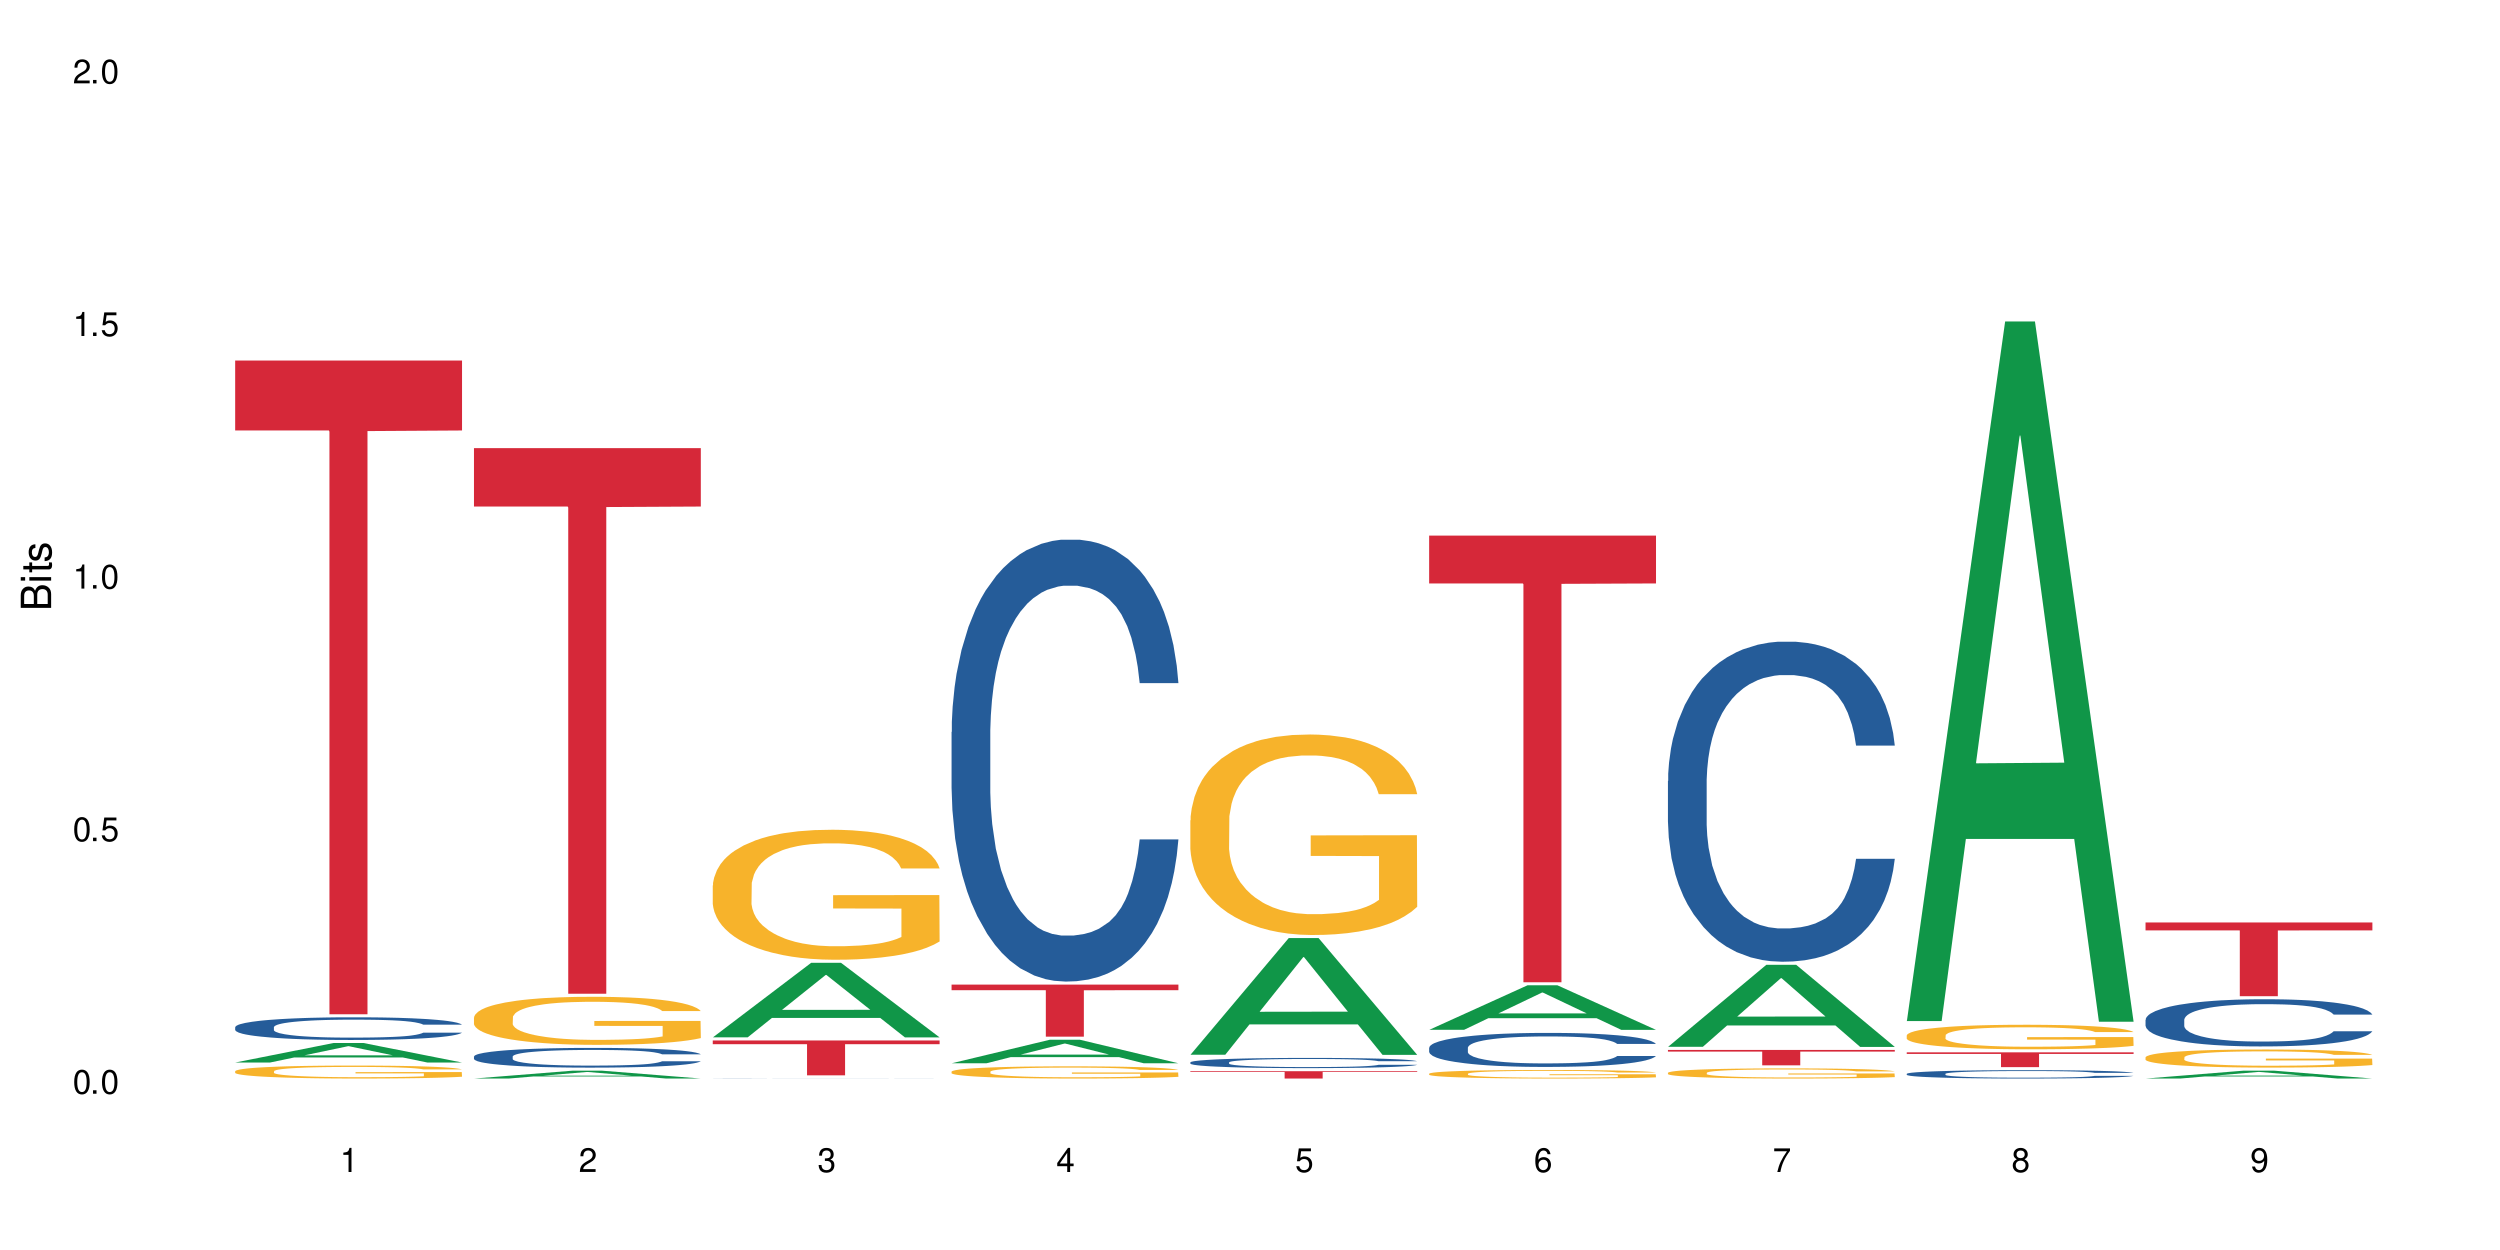 <?xml version="1.0" encoding="UTF-8"?>
<svg xmlns="http://www.w3.org/2000/svg" xmlns:xlink="http://www.w3.org/1999/xlink" width="720" height="360" viewBox="0 0 720 360">
<defs>
<g>
<g id="glyph-0-0">
</g>
<g id="glyph-0-1">
<path d="M 2.641 -6.938 C 2 -6.938 1.422 -6.656 1.078 -6.172 C 0.641 -5.562 0.406 -4.641 0.406 -3.359 C 0.406 -1.016 1.188 0.219 2.641 0.219 C 4.078 0.219 4.859 -1.016 4.859 -3.297 C 4.859 -4.641 4.656 -5.547 4.203 -6.172 C 3.844 -6.656 3.281 -6.938 2.641 -6.938 Z M 2.641 -6.188 C 3.547 -6.188 4 -5.25 4 -3.375 C 4 -1.406 3.562 -0.484 2.625 -0.484 C 1.734 -0.484 1.281 -1.438 1.281 -3.344 C 1.281 -5.25 1.734 -6.188 2.641 -6.188 Z M 2.641 -6.188 "/>
</g>
<g id="glyph-0-2">
<path d="M 1.828 -1 L 0.828 -1 L 0.828 0 L 1.828 0 Z M 1.828 -1 "/>
</g>
<g id="glyph-0-3">
<path d="M 4.562 -6.797 L 1.062 -6.797 L 0.547 -3.094 L 1.328 -3.094 C 1.719 -3.562 2.047 -3.734 2.578 -3.734 C 3.484 -3.734 4.062 -3.109 4.062 -2.094 C 4.062 -1.125 3.484 -0.531 2.578 -0.531 C 1.828 -0.531 1.375 -0.906 1.188 -1.672 L 0.328 -1.672 C 0.453 -1.109 0.547 -0.844 0.75 -0.594 C 1.125 -0.078 1.828 0.219 2.594 0.219 C 3.969 0.219 4.922 -0.781 4.922 -2.219 C 4.922 -3.562 4.031 -4.484 2.719 -4.484 C 2.25 -4.484 1.859 -4.359 1.469 -4.062 L 1.734 -5.969 L 4.562 -5.969 Z M 4.562 -6.797 "/>
</g>
<g id="glyph-0-4">
<path d="M 2.484 -4.938 L 2.484 0 L 3.328 0 L 3.328 -6.938 L 2.766 -6.938 C 2.469 -5.875 2.281 -5.734 0.984 -5.562 L 0.984 -4.938 Z M 2.484 -4.938 "/>
</g>
<g id="glyph-0-5">
<path d="M 4.859 -0.828 L 1.281 -0.828 C 1.359 -1.406 1.672 -1.781 2.5 -2.281 L 3.469 -2.828 C 4.406 -3.344 4.906 -4.062 4.906 -4.906 C 4.906 -5.484 4.672 -6.031 4.266 -6.406 C 3.859 -6.766 3.375 -6.938 2.719 -6.938 C 1.859 -6.938 1.219 -6.625 0.844 -6.031 C 0.609 -5.672 0.5 -5.234 0.484 -4.531 L 1.328 -4.531 C 1.359 -5.016 1.406 -5.281 1.531 -5.516 C 1.75 -5.938 2.188 -6.203 2.703 -6.203 C 3.469 -6.203 4.031 -5.641 4.031 -4.891 C 4.031 -4.344 3.719 -3.859 3.125 -3.516 L 2.234 -3 C 0.812 -2.172 0.406 -1.531 0.328 -0.016 L 4.859 -0.016 Z M 4.859 -0.828 "/>
</g>
<g id="glyph-0-6">
<path d="M 2.125 -3.188 L 2.578 -3.188 C 3.5 -3.188 3.984 -2.766 3.984 -1.922 C 3.984 -1.062 3.469 -0.531 2.594 -0.531 C 1.656 -0.531 1.203 -1 1.156 -2.016 L 0.312 -2.016 C 0.344 -1.453 0.438 -1.094 0.609 -0.781 C 0.953 -0.109 1.625 0.219 2.547 0.219 C 3.953 0.219 4.859 -0.625 4.859 -1.938 C 4.859 -2.828 4.516 -3.297 3.703 -3.594 C 4.344 -3.844 4.656 -4.328 4.656 -5.031 C 4.656 -6.219 3.875 -6.938 2.578 -6.938 C 1.203 -6.938 0.484 -6.172 0.453 -4.703 L 1.297 -4.703 C 1.312 -5.125 1.344 -5.359 1.453 -5.578 C 1.641 -5.969 2.062 -6.203 2.594 -6.203 C 3.344 -6.203 3.797 -5.75 3.797 -5 C 3.797 -4.516 3.609 -4.219 3.25 -4.047 C 3.016 -3.953 2.703 -3.922 2.125 -3.906 Z M 2.125 -3.188 "/>
</g>
<g id="glyph-0-7">
<path d="M 3.141 -1.672 L 3.141 0 L 3.984 0 L 3.984 -1.672 L 4.984 -1.672 L 4.984 -2.438 L 3.984 -2.438 L 3.984 -6.938 L 3.359 -6.938 L 0.266 -2.578 L 0.266 -1.672 Z M 3.141 -2.438 L 1 -2.438 L 3.141 -5.5 Z M 3.141 -2.438 "/>
</g>
<g id="glyph-0-8">
<path d="M 4.781 -5.125 C 4.609 -6.266 3.891 -6.938 2.844 -6.938 C 2.094 -6.938 1.422 -6.578 1.031 -5.953 C 0.594 -5.266 0.406 -4.422 0.406 -3.172 C 0.406 -2 0.578 -1.25 0.984 -0.641 C 1.359 -0.078 1.953 0.219 2.703 0.219 C 3.984 0.219 4.922 -0.75 4.922 -2.094 C 4.922 -3.375 4.062 -4.281 2.844 -4.281 C 2.172 -4.281 1.641 -4.031 1.281 -3.516 C 1.281 -5.234 1.828 -6.188 2.797 -6.188 C 3.391 -6.188 3.797 -5.797 3.938 -5.125 Z M 2.734 -3.531 C 3.547 -3.531 4.062 -2.953 4.062 -2.031 C 4.062 -1.156 3.484 -0.531 2.703 -0.531 C 1.922 -0.531 1.328 -1.188 1.328 -2.078 C 1.328 -2.938 1.906 -3.531 2.734 -3.531 Z M 2.734 -3.531 "/>
</g>
<g id="glyph-0-9">
<path d="M 4.984 -6.797 L 0.438 -6.797 L 0.438 -5.969 L 4.109 -5.969 C 2.5 -3.656 1.828 -2.234 1.328 0 L 2.219 0 C 2.594 -2.172 3.453 -4.047 4.984 -6.094 Z M 4.984 -6.797 "/>
</g>
<g id="glyph-0-10">
<path d="M 3.75 -3.656 C 4.469 -4.094 4.688 -4.438 4.688 -5.078 C 4.688 -6.172 3.844 -6.938 2.641 -6.938 C 1.438 -6.938 0.594 -6.172 0.594 -5.094 C 0.594 -4.438 0.812 -4.094 1.516 -3.656 C 0.734 -3.266 0.359 -2.703 0.359 -1.922 C 0.359 -0.656 1.281 0.219 2.641 0.219 C 3.984 0.219 4.922 -0.656 4.922 -1.922 C 4.922 -2.703 4.531 -3.266 3.75 -3.656 Z M 2.641 -6.188 C 3.359 -6.188 3.812 -5.75 3.812 -5.062 C 3.812 -4.406 3.344 -3.984 2.641 -3.984 C 1.922 -3.984 1.453 -4.406 1.453 -5.078 C 1.453 -5.75 1.922 -6.188 2.641 -6.188 Z M 2.641 -3.266 C 3.484 -3.266 4.062 -2.719 4.062 -1.906 C 4.062 -1.078 3.484 -0.531 2.625 -0.531 C 1.797 -0.531 1.219 -1.094 1.219 -1.906 C 1.219 -2.719 1.781 -3.266 2.641 -3.266 Z M 2.641 -3.266 "/>
</g>
<g id="glyph-0-11">
<path d="M 0.516 -1.578 C 0.672 -0.453 1.406 0.219 2.438 0.219 C 3.188 0.219 3.859 -0.141 4.266 -0.766 C 4.688 -1.453 4.891 -2.297 4.891 -3.547 C 4.891 -4.719 4.703 -5.453 4.312 -6.078 C 3.938 -6.641 3.344 -6.938 2.594 -6.938 C 1.297 -6.938 0.359 -5.969 0.359 -4.625 C 0.359 -3.344 1.234 -2.453 2.453 -2.453 C 3.094 -2.453 3.578 -2.672 4.016 -3.203 C 4 -1.484 3.469 -0.531 2.5 -0.531 C 1.906 -0.531 1.484 -0.906 1.359 -1.578 Z M 2.578 -6.203 C 3.375 -6.203 3.969 -5.531 3.969 -4.641 C 3.969 -3.797 3.391 -3.188 2.547 -3.188 C 1.734 -3.188 1.234 -3.766 1.234 -4.688 C 1.234 -5.562 1.797 -6.203 2.578 -6.203 Z M 2.578 -6.203 "/>
</g>
<g id="glyph-1-0">
</g>
<g id="glyph-1-1">
<path d="M 0 -0.953 L 0 -4.891 C 0 -5.719 -0.234 -6.344 -0.734 -6.797 C -1.188 -7.234 -1.812 -7.469 -2.5 -7.469 C -3.547 -7.469 -4.188 -7 -4.625 -5.875 C -4.984 -6.688 -5.625 -7.094 -6.531 -7.094 C -7.172 -7.094 -7.734 -6.859 -8.141 -6.391 C -8.562 -5.922 -8.75 -5.344 -8.75 -4.5 L -8.75 -0.953 Z M -4.984 -2.062 L -7.766 -2.062 L -7.766 -4.219 C -7.766 -4.844 -7.688 -5.203 -7.453 -5.5 C -7.219 -5.812 -6.859 -5.969 -6.375 -5.969 C -5.891 -5.969 -5.531 -5.812 -5.297 -5.5 C -5.062 -5.203 -4.984 -4.844 -4.984 -4.219 Z M -0.984 -2.062 L -4 -2.062 L -4 -4.781 C -4 -5.766 -3.438 -6.359 -2.484 -6.359 C -1.547 -6.359 -0.984 -5.766 -0.984 -4.781 Z M -0.984 -2.062 "/>
</g>
<g id="glyph-1-2">
<path d="M -6.281 -1.797 L -6.281 -0.797 L 0 -0.797 L 0 -1.797 Z M -8.75 -1.797 L -8.75 -0.797 L -7.484 -0.797 L -7.484 -1.797 Z M -8.75 -1.797 "/>
</g>
<g id="glyph-1-3">
<path d="M -6.281 -3.047 L -6.281 -2.016 L -8.016 -2.016 L -8.016 -1.016 L -6.281 -1.016 L -6.281 -0.172 L -5.469 -0.172 L -5.469 -1.016 L -0.719 -1.016 C -0.078 -1.016 0.281 -1.453 0.281 -2.234 C 0.281 -2.5 0.25 -2.719 0.188 -3.047 L -0.641 -3.047 C -0.609 -2.906 -0.594 -2.766 -0.594 -2.562 C -0.594 -2.141 -0.719 -2.016 -1.156 -2.016 L -5.469 -2.016 L -5.469 -3.047 Z M -6.281 -3.047 "/>
</g>
<g id="glyph-1-4">
<path d="M -4.531 -5.25 C -5.766 -5.25 -6.469 -4.422 -6.469 -2.969 C -6.469 -1.516 -5.719 -0.562 -4.547 -0.562 C -3.562 -0.562 -3.094 -1.062 -2.734 -2.562 L -2.516 -3.484 C -2.344 -4.188 -2.094 -4.469 -1.641 -4.469 C -1.047 -4.469 -0.641 -3.875 -0.641 -3 C -0.641 -2.453 -0.797 -2 -1.062 -1.75 C -1.25 -1.594 -1.422 -1.531 -1.875 -1.469 L -1.875 -0.406 C -0.422 -0.453 0.281 -1.266 0.281 -2.922 C 0.281 -4.5 -0.5 -5.516 -1.719 -5.516 C -2.656 -5.516 -3.172 -4.984 -3.469 -3.734 L -3.703 -2.766 C -3.891 -1.953 -4.156 -1.609 -4.594 -1.609 C -5.188 -1.609 -5.547 -2.125 -5.547 -2.938 C -5.547 -3.75 -5.203 -4.172 -4.531 -4.203 Z M -4.531 -5.25 "/>
</g>
</g>
</defs>
<rect x="-72" y="-36" width="864" height="432" fill="rgb(100%, 100%, 100%)" fill-opacity="1"/>
<path fill-rule="nonzero" fill="rgb(6.275%, 58.824%, 28.235%)" fill-opacity="1" d="M 67.73 306.004 L 67.801 305.996 L 96.07 300.387 L 104.656 300.387 L 133.066 306.008 L 123.082 306.008 L 115.965 304.543 L 84.762 304.543 L 77.781 306.004 L 67.73 306.004 L 87.766 303.934 L 113.102 303.93 L 100.469 301.305 L 100.328 301.301 L 100.188 301.316 L 87.695 303.93 L 87.766 303.934 Z M 67.73 306.004 "/>
<path fill-rule="nonzero" fill="rgb(14.51%, 36.078%, 60%)" fill-opacity="1" d="M 67.73 295.824 L 67.812 295.816 L 67.812 295.676 L 68.051 295.449 L 68.605 295.16 L 69.164 294.965 L 70.598 294.613 L 72.59 294.273 L 74.664 294.008 L 76.176 293.855 L 77.531 293.734 L 80.637 293.516 L 82.629 293.402 L 84.781 293.301 L 87.41 293.199 L 89.324 293.137 L 93.625 293.043 L 96.812 293 L 99.281 292.984 L 104.621 292.984 L 107.809 293.008 L 110.117 293.035 L 112.668 293.086 L 114.82 293.137 L 118.562 293.27 L 121.91 293.438 L 123.426 293.531 L 125.816 293.719 L 127.648 293.895 L 128.922 294.051 L 130.355 294.273 L 131.629 294.539 L 132.586 294.844 L 133.066 295.102 L 121.91 295.102 L 121.352 294.863 L 120.715 294.68 L 119.52 294.434 L 118.324 294.262 L 116.652 294.086 L 115.137 293.973 L 113.066 293.859 L 111.234 293.789 L 109.32 293.734 L 107.488 293.699 L 103.984 293.664 L 99.922 293.664 L 98.406 293.676 L 95.297 293.723 L 93.625 293.766 L 91.234 293.848 L 89.562 293.926 L 87.57 294.047 L 86.215 294.148 L 84.543 294.301 L 83.348 294.438 L 81.992 294.637 L 81.195 294.785 L 80.48 294.953 L 79.84 295.148 L 79.363 295.359 L 79.043 295.578 L 78.887 295.793 L 78.887 296.719 L 79.043 296.934 L 79.441 297.184 L 80.48 297.551 L 81.992 297.867 L 83.746 298.117 L 85.418 298.297 L 86.375 298.379 L 87.648 298.473 L 89.641 298.594 L 92.512 298.711 L 94.184 298.762 L 96.734 298.809 L 99.363 298.832 L 102.867 298.832 L 105.977 298.809 L 108.047 298.777 L 110.199 298.73 L 113.145 298.629 L 114.98 298.535 L 116.57 298.422 L 117.766 298.309 L 118.562 298.211 L 119.758 298.027 L 120.715 297.824 L 121.434 297.613 L 121.91 297.41 L 133.066 297.41 L 132.586 297.652 L 131.871 297.883 L 131.152 298.055 L 130.039 298.266 L 128.762 298.449 L 126.93 298.66 L 125.418 298.797 L 123.426 298.945 L 121.59 299.059 L 119.602 299.16 L 116.652 299.281 L 114.738 299.34 L 112.668 299.395 L 110.199 299.441 L 107.09 299.484 L 103.746 299.508 L 100.637 299.512 L 97.289 299.5 L 94.82 299.477 L 91.555 299.422 L 87.492 299.316 L 84.543 299.203 L 82.23 299.09 L 80.238 298.969 L 78.008 298.809 L 75.141 298.547 L 73.387 298.344 L 72.191 298.176 L 70.84 297.941 L 69.883 297.734 L 68.766 297.398 L 67.969 296.977 L 67.73 296.648 Z M 67.73 295.824 "/>
<path fill-rule="nonzero" fill="rgb(96.863%, 70.196%, 16.863%)" fill-opacity="1" d="M 67.73 308.484 L 67.812 308.48 L 67.812 308.414 L 68.129 308.258 L 68.926 308.047 L 69.961 307.875 L 71.078 307.738 L 71.793 307.664 L 72.988 307.562 L 74.023 307.488 L 76.656 307.336 L 80 307.191 L 81.832 307.129 L 83.906 307.07 L 86.852 307.008 L 88.207 306.984 L 92.352 306.93 L 97.051 306.895 L 102.23 306.883 L 104.621 306.887 L 107.887 306.902 L 112.348 306.938 L 114.898 306.973 L 116.891 307.008 L 118.961 307.051 L 121.512 307.121 L 123.902 307.203 L 125.816 307.285 L 127.727 307.387 L 129.32 307.496 L 130.676 307.613 L 131.871 307.758 L 132.586 307.879 L 133.066 307.996 L 121.988 307.996 L 121.352 307.879 L 120.637 307.785 L 119.441 307.672 L 118.246 307.59 L 117.051 307.527 L 114.82 307.438 L 112.906 307.383 L 110.516 307.336 L 108.207 307.305 L 105.578 307.285 L 103.984 307.277 L 99.762 307.277 L 95.938 307.301 L 93.707 307.328 L 92.113 307.355 L 89.879 307.406 L 88.527 307.445 L 87.73 307.473 L 85.34 307.582 L 83.746 307.676 L 82.871 307.742 L 81.754 307.844 L 80.957 307.934 L 80.082 308.07 L 79.602 308.176 L 78.965 308.406 L 78.887 309.02 L 79.125 309.148 L 79.602 309.289 L 80.238 309.414 L 81.195 309.543 L 82.152 309.641 L 83.824 309.773 L 85.258 309.863 L 86.375 309.922 L 88.527 310.012 L 89.402 310.043 L 91.473 310.105 L 93.625 310.152 L 96.254 310.195 L 98.246 310.215 L 101.434 310.23 L 105.496 310.23 L 110.277 310.211 L 113.305 310.184 L 115.379 310.156 L 116.73 310.133 L 118.406 310.094 L 119.602 310.062 L 120.715 310.023 L 122.07 309.965 L 122.07 309.148 L 102.391 309.148 L 102.391 308.766 L 132.984 308.762 L 133.066 310.094 L 131.391 310.188 L 129.32 310.277 L 127.328 310.344 L 125.258 310.402 L 122.309 310.469 L 119.918 310.508 L 116.254 310.555 L 112.906 310.586 L 109.402 310.605 L 106.293 310.617 L 102.629 310.621 L 99.363 310.613 L 95.855 310.594 L 93.066 310.566 L 90.52 310.531 L 87.969 310.488 L 84.781 310.414 L 82.711 310.359 L 80.559 310.285 L 78.406 310.199 L 76.496 310.109 L 75.219 310.039 L 73.945 309.957 L 72.59 309.852 L 71.316 309.738 L 70.359 309.633 L 69.484 309.512 L 68.848 309.398 L 68.211 309.246 L 67.891 309.121 L 67.73 309.016 Z M 67.73 308.484 "/>
<path fill-rule="nonzero" fill="rgb(83.922%, 15.686%, 22.353%)" fill-opacity="1" d="M 67.73 103.824 L 133.066 103.824 L 133.066 123.977 L 105.836 124.152 L 105.836 292.105 L 94.879 292.105 L 94.879 124.332 L 94.723 123.977 L 67.73 123.977 Z M 67.73 103.824 "/>
<path fill-rule="nonzero" fill="rgb(6.275%, 58.824%, 28.235%)" fill-opacity="1" d="M 136.504 310.617 L 136.574 310.617 L 164.844 308.359 L 173.43 308.359 L 201.836 310.621 L 191.855 310.621 L 184.738 310.031 L 153.535 310.031 L 146.555 310.617 L 136.504 310.617 L 156.535 309.785 L 181.875 309.785 L 169.242 308.727 L 169.102 308.727 L 168.961 308.73 L 156.469 309.785 L 156.535 309.785 Z M 136.504 310.617 "/>
<path fill-rule="nonzero" fill="rgb(14.51%, 36.078%, 60%)" fill-opacity="1" d="M 136.504 304.27 L 136.582 304.266 L 136.582 304.141 L 136.824 303.941 L 137.379 303.691 L 137.938 303.52 L 139.371 303.215 L 141.363 302.918 L 143.434 302.691 L 144.949 302.555 L 146.305 302.449 L 149.41 302.258 L 151.402 302.16 L 153.555 302.07 L 156.184 301.984 L 158.098 301.93 L 162.398 301.848 L 165.586 301.812 L 168.055 301.797 L 173.395 301.797 L 176.582 301.816 L 178.891 301.844 L 181.441 301.883 L 183.594 301.93 L 187.336 302.043 L 190.684 302.191 L 192.195 302.273 L 194.586 302.434 L 196.418 302.59 L 197.695 302.727 L 199.129 302.918 L 200.402 303.152 L 201.359 303.418 L 201.836 303.641 L 190.684 303.641 L 190.125 303.434 L 189.488 303.273 L 188.293 303.059 L 187.098 302.906 L 185.426 302.758 L 183.91 302.66 L 181.84 302.559 L 180.008 302.496 L 178.094 302.449 L 176.262 302.418 L 172.758 302.387 L 168.691 302.387 L 167.18 302.398 L 164.07 302.441 L 162.398 302.477 L 160.008 302.551 L 158.336 302.617 L 156.344 302.719 L 154.988 302.809 L 153.316 302.945 L 152.121 303.062 L 150.766 303.234 L 149.969 303.363 L 149.25 303.512 L 148.613 303.684 L 148.137 303.863 L 147.816 304.055 L 147.66 304.242 L 147.66 305.051 L 147.816 305.238 L 148.215 305.453 L 149.25 305.773 L 150.766 306.047 L 152.52 306.266 L 154.191 306.422 L 155.148 306.496 L 156.422 306.578 L 158.414 306.68 L 161.281 306.785 L 162.957 306.828 L 165.504 306.867 L 168.137 306.891 L 171.641 306.891 L 174.746 306.867 L 176.82 306.844 L 178.973 306.801 L 181.918 306.711 L 183.75 306.629 L 185.344 306.531 L 186.539 306.434 L 187.336 306.348 L 188.531 306.188 L 189.488 306.012 L 190.203 305.828 L 190.684 305.652 L 201.836 305.652 L 201.359 305.859 L 200.645 306.062 L 199.926 306.215 L 198.809 306.395 L 197.535 306.559 L 195.703 306.738 L 194.188 306.859 L 192.195 306.988 L 190.363 307.086 L 188.371 307.176 L 185.426 307.281 L 183.512 307.332 L 181.441 307.379 L 178.973 307.418 L 175.863 307.457 L 172.516 307.477 L 169.41 307.48 L 166.062 307.473 L 163.594 307.449 L 160.328 307.402 L 156.262 307.312 L 153.316 307.211 L 151.004 307.113 L 149.012 307.008 L 146.781 306.867 L 143.914 306.641 L 142.16 306.465 L 140.965 306.316 L 139.609 306.113 L 138.656 305.934 L 137.539 305.641 L 136.742 305.273 L 136.504 304.988 Z M 136.504 304.27 "/>
<path fill-rule="nonzero" fill="rgb(96.863%, 70.196%, 16.863%)" fill-opacity="1" d="M 136.504 293.004 L 136.582 292.992 L 136.582 292.738 L 136.902 292.168 L 137.699 291.387 L 138.734 290.738 L 139.852 290.234 L 140.566 289.969 L 141.762 289.59 L 142.797 289.312 L 145.426 288.742 L 148.773 288.211 L 150.605 287.984 L 152.68 287.77 L 155.625 287.527 L 156.98 287.441 L 161.125 287.238 L 165.824 287.109 L 171.004 287.074 L 173.395 287.086 L 176.66 287.137 L 181.121 287.273 L 183.672 287.402 L 185.664 287.527 L 187.734 287.691 L 190.285 287.945 L 192.676 288.25 L 194.586 288.551 L 196.5 288.934 L 198.094 289.336 L 199.449 289.777 L 200.645 290.309 L 201.359 290.754 L 201.836 291.195 L 190.762 291.195 L 190.125 290.754 L 189.41 290.41 L 188.215 289.992 L 187.02 289.691 L 185.824 289.449 L 183.594 289.121 L 181.68 288.918 L 179.289 288.742 L 176.98 288.629 L 174.348 288.551 L 172.758 288.527 L 168.535 288.527 L 164.707 288.617 L 162.477 288.715 L 160.883 288.816 L 158.652 289.008 L 157.301 289.16 L 156.504 289.262 L 154.113 289.652 L 152.52 290.008 L 151.641 290.246 L 150.527 290.625 L 149.73 290.969 L 148.852 291.473 L 148.375 291.852 L 147.738 292.711 L 147.66 294.988 L 147.898 295.469 L 148.375 295.988 L 149.012 296.441 L 149.969 296.922 L 150.926 297.289 L 152.598 297.785 L 154.031 298.113 L 155.148 298.328 L 157.301 298.668 L 158.176 298.781 L 160.246 299.012 L 162.398 299.188 L 165.027 299.34 L 167.02 299.414 L 170.207 299.477 L 174.27 299.477 L 179.051 299.402 L 182.078 299.301 L 184.148 299.199 L 185.504 299.113 L 187.176 298.973 L 188.371 298.848 L 189.488 298.707 L 190.844 298.492 L 190.844 295.469 L 171.164 295.457 L 171.164 294.039 L 201.758 294.027 L 201.836 298.973 L 200.164 299.312 L 198.094 299.641 L 196.102 299.895 L 194.031 300.109 L 191.082 300.352 L 188.691 300.504 L 185.027 300.68 L 181.68 300.793 L 178.176 300.871 L 175.066 300.906 L 171.402 300.918 L 168.137 300.895 L 164.629 300.82 L 161.84 300.719 L 159.289 300.59 L 156.742 300.426 L 153.555 300.16 L 151.484 299.945 L 149.332 299.68 L 147.18 299.363 L 145.27 299.023 L 143.992 298.758 L 142.719 298.453 L 141.363 298.074 L 140.09 297.645 L 139.133 297.254 L 138.258 296.809 L 137.617 296.395 L 136.98 295.824 L 136.664 295.367 L 136.504 294.977 Z M 136.504 293.004 "/>
<path fill-rule="nonzero" fill="rgb(83.922%, 15.686%, 22.353%)" fill-opacity="1" d="M 136.504 129.062 L 201.836 129.062 L 201.836 145.883 L 174.609 146.031 L 174.609 286.195 L 163.652 286.195 L 163.652 146.176 L 163.496 145.883 L 136.504 145.883 Z M 136.504 129.062 "/>
<path fill-rule="nonzero" fill="rgb(6.275%, 58.824%, 28.235%)" fill-opacity="1" d="M 205.277 298.758 L 205.348 298.738 L 233.617 277.285 L 242.203 277.285 L 270.609 298.777 L 260.629 298.777 L 253.508 293.168 L 222.309 293.168 L 215.328 298.758 L 205.277 298.758 L 225.309 290.848 L 250.648 290.828 L 238.012 280.797 L 237.875 280.777 L 237.734 280.836 L 225.238 290.828 L 225.309 290.848 Z M 205.277 298.758 "/>
<path fill-rule="nonzero" fill="rgb(14.51%, 36.078%, 60%)" fill-opacity="1" d="M 205.277 310.59 L 205.355 310.59 L 205.594 310.586 L 206.152 310.586 L 206.711 310.582 L 208.145 310.578 L 210.137 310.578 L 212.207 310.574 L 215.078 310.574 L 218.184 310.57 L 222.328 310.57 L 224.957 310.566 L 252.363 310.566 L 256.109 310.57 L 260.969 310.57 L 263.359 310.574 L 266.469 310.574 L 267.902 310.578 L 269.176 310.578 L 270.133 310.582 L 270.609 310.582 L 258.262 310.582 L 257.066 310.578 L 255.871 310.578 L 254.195 310.574 L 246.867 310.574 L 245.035 310.57 L 235.953 310.57 L 232.844 310.574 L 223.762 310.574 L 222.09 310.578 L 219.539 310.578 L 218.742 310.582 L 218.023 310.582 L 217.387 310.586 L 216.59 310.586 L 216.43 310.59 L 216.43 310.598 L 216.59 310.598 L 216.988 310.602 L 218.023 310.605 L 219.539 310.605 L 221.293 310.609 L 223.922 310.609 L 225.195 310.613 L 254.117 310.613 L 255.312 310.609 L 257.305 310.609 L 258.262 310.605 L 258.977 310.605 L 259.457 310.602 L 270.609 310.602 L 270.133 310.605 L 269.414 310.605 L 268.699 310.609 L 267.582 310.609 L 266.309 310.613 L 262.961 310.613 L 260.969 310.617 L 254.195 310.617 L 252.285 310.621 L 229.098 310.621 L 225.035 310.617 L 217.785 310.617 L 215.555 310.613 L 212.688 310.613 L 210.934 310.609 L 208.383 310.609 L 207.426 310.605 L 206.312 310.602 L 205.516 310.598 L 205.277 310.598 Z M 205.277 310.59 "/>
<path fill-rule="nonzero" fill="rgb(96.863%, 70.196%, 16.863%)" fill-opacity="1" d="M 205.277 255.004 L 205.355 254.969 L 205.355 254.285 L 205.676 252.746 L 206.473 250.625 L 207.508 248.883 L 208.621 247.516 L 209.34 246.797 L 210.535 245.77 L 211.57 245.02 L 214.199 243.48 L 217.547 242.043 L 219.379 241.43 L 221.449 240.848 L 224.398 240.199 L 225.754 239.957 L 229.895 239.41 L 234.598 239.07 L 239.777 238.965 L 242.168 239 L 245.434 239.137 L 249.895 239.516 L 252.445 239.855 L 254.438 240.199 L 256.508 240.641 L 259.059 241.324 L 261.449 242.148 L 263.359 242.969 L 265.273 243.992 L 266.867 245.086 L 268.219 246.285 L 269.414 247.719 L 270.133 248.918 L 270.609 250.113 L 259.535 250.113 L 258.898 248.918 L 258.18 247.992 L 256.984 246.867 L 255.789 246.043 L 254.594 245.395 L 252.363 244.508 L 250.453 243.957 L 248.062 243.48 L 245.75 243.172 L 243.121 242.969 L 241.527 242.898 L 237.305 242.898 L 233.48 243.137 L 231.25 243.41 L 229.656 243.684 L 227.426 244.199 L 226.07 244.609 L 225.273 244.883 L 222.883 245.941 L 221.293 246.898 L 220.414 247.551 L 219.301 248.574 L 218.504 249.5 L 217.625 250.867 L 217.148 251.891 L 216.512 254.219 L 216.43 260.371 L 216.672 261.672 L 217.148 263.074 L 217.785 264.305 L 218.742 265.605 L 219.699 266.594 L 221.371 267.93 L 222.805 268.816 L 223.922 269.398 L 226.07 270.324 L 226.949 270.629 L 229.02 271.246 L 231.172 271.723 L 233.801 272.133 L 235.793 272.34 L 238.98 272.512 L 243.043 272.512 L 247.824 272.305 L 250.852 272.031 L 252.922 271.758 L 254.277 271.52 L 255.949 271.145 L 257.145 270.801 L 258.262 270.426 L 259.613 269.844 L 259.613 261.672 L 239.934 261.637 L 239.934 257.809 L 270.531 257.773 L 270.609 271.145 L 268.938 272.066 L 266.867 272.957 L 264.875 273.641 L 262.801 274.219 L 259.855 274.871 L 257.465 275.281 L 253.801 275.758 L 250.453 276.066 L 246.945 276.273 L 243.84 276.375 L 240.176 276.41 L 236.906 276.34 L 233.402 276.137 L 230.613 275.863 L 228.062 275.52 L 225.516 275.074 L 222.328 274.355 L 220.254 273.777 L 218.105 273.059 L 215.953 272.203 L 214.039 271.281 L 212.766 270.562 L 211.492 269.742 L 210.137 268.715 L 208.863 267.551 L 207.906 266.492 L 207.027 265.297 L 206.391 264.168 L 205.754 262.629 L 205.438 261.398 L 205.277 260.336 Z M 205.277 255.004 "/>
<path fill-rule="nonzero" fill="rgb(83.922%, 15.686%, 22.353%)" fill-opacity="1" d="M 205.277 299.652 L 270.609 299.652 L 270.609 300.727 L 243.383 300.738 L 243.383 309.691 L 232.426 309.691 L 232.426 300.746 L 232.266 300.727 L 205.277 300.727 Z M 205.277 299.652 "/>
<path fill-rule="nonzero" fill="rgb(6.275%, 58.824%, 28.235%)" fill-opacity="1" d="M 274.051 306.223 L 274.117 306.215 L 302.387 299.438 L 310.973 299.438 L 339.383 306.227 L 329.402 306.227 L 322.281 304.457 L 291.082 304.457 L 284.102 306.223 L 274.051 306.223 L 294.082 303.723 L 319.422 303.715 L 306.785 300.547 L 306.645 300.543 L 306.508 300.562 L 294.012 303.715 L 294.082 303.723 Z M 274.051 306.223 "/>
<path fill-rule="nonzero" fill="rgb(14.51%, 36.078%, 60%)" fill-opacity="1" d="M 274.051 210.809 L 274.129 210.691 L 274.129 207.902 L 274.367 203.48 L 274.926 197.898 L 275.484 194.059 L 276.918 187.195 L 278.91 180.562 L 280.98 175.445 L 282.496 172.422 L 283.848 170.094 L 286.957 165.789 L 288.949 163.582 L 291.102 161.602 L 293.73 159.625 L 295.641 158.461 L 299.945 156.602 L 303.129 155.785 L 305.602 155.438 L 310.938 155.438 L 314.125 155.902 L 316.438 156.484 L 318.984 157.414 L 321.137 158.461 L 324.883 161.02 L 328.23 164.277 L 329.742 166.141 L 332.133 169.746 L 333.965 173.234 L 335.238 176.262 L 336.676 180.562 L 337.949 185.801 L 338.906 191.73 L 339.383 196.734 L 328.23 196.734 L 327.672 192.082 L 327.035 188.473 L 325.84 183.703 L 324.645 180.332 L 322.969 176.957 L 321.457 174.746 L 319.383 172.539 L 317.551 171.141 L 315.641 170.094 L 313.809 169.398 L 310.301 168.699 L 306.238 168.699 L 304.723 168.93 L 301.617 169.863 L 299.945 170.676 L 297.555 172.305 L 295.879 173.816 L 293.887 176.145 L 292.535 178.121 L 290.859 181.145 L 289.664 183.82 L 288.312 187.66 L 287.516 190.566 L 286.797 193.824 L 286.16 197.664 L 285.684 201.734 L 285.363 206.039 L 285.203 210.227 L 285.203 228.258 L 285.363 232.445 L 285.762 237.332 L 286.797 244.426 L 288.312 250.594 L 290.062 255.48 L 291.738 258.969 L 292.691 260.598 L 293.969 262.457 L 295.961 264.785 L 298.828 267.109 L 300.5 268.043 L 303.051 268.973 L 305.68 269.438 L 309.188 269.438 L 312.293 268.973 L 314.363 268.391 L 316.516 267.461 L 319.465 265.484 L 321.297 263.621 L 322.891 261.41 L 324.086 259.199 L 324.883 257.34 L 326.078 253.734 L 327.035 249.777 L 327.75 245.707 L 328.23 241.754 L 339.383 241.754 L 338.906 246.406 L 338.188 250.941 L 337.473 254.316 L 336.355 258.387 L 335.082 261.992 L 333.25 266.062 L 331.734 268.738 L 329.742 271.648 L 327.91 273.859 L 325.918 275.836 L 322.969 278.164 L 321.059 279.324 L 318.984 280.371 L 316.516 281.305 L 313.41 282.117 L 310.062 282.582 L 306.957 282.699 L 303.609 282.465 L 301.141 282 L 297.871 280.953 L 293.809 278.859 L 290.859 276.648 L 288.551 274.441 L 286.559 272.113 L 284.328 268.973 L 281.457 263.855 L 279.707 259.898 L 278.512 256.641 L 277.156 252.105 L 276.199 248.035 L 275.086 241.52 L 274.289 233.262 L 274.051 226.863 Z M 274.051 210.809 "/>
<path fill-rule="nonzero" fill="rgb(96.863%, 70.196%, 16.863%)" fill-opacity="1" d="M 274.051 308.609 L 274.129 308.605 L 274.129 308.543 L 274.449 308.398 L 275.246 308.199 L 276.281 308.035 L 277.395 307.906 L 278.113 307.84 L 279.309 307.742 L 280.344 307.672 L 282.973 307.527 L 286.32 307.391 L 288.152 307.336 L 290.223 307.281 L 293.172 307.219 L 294.527 307.195 L 298.668 307.145 L 303.371 307.113 L 308.547 307.102 L 310.938 307.105 L 314.207 307.117 L 318.668 307.156 L 321.219 307.188 L 323.207 307.219 L 325.281 307.262 L 327.832 307.324 L 330.219 307.402 L 332.133 307.48 L 334.043 307.574 L 335.637 307.68 L 336.992 307.789 L 338.188 307.926 L 338.906 308.039 L 339.383 308.148 L 328.309 308.148 L 327.672 308.039 L 326.953 307.949 L 325.758 307.844 L 324.562 307.77 L 323.367 307.707 L 321.137 307.625 L 319.227 307.57 L 316.836 307.527 L 314.523 307.5 L 311.895 307.48 L 310.301 307.473 L 306.078 307.473 L 302.254 307.496 L 300.023 307.52 L 298.43 307.547 L 296.199 307.594 L 294.844 307.633 L 294.047 307.66 L 291.656 307.758 L 290.062 307.848 L 289.188 307.91 L 288.07 308.004 L 287.273 308.094 L 286.398 308.223 L 285.922 308.316 L 285.285 308.535 L 285.203 309.113 L 285.441 309.234 L 285.922 309.367 L 286.559 309.484 L 287.516 309.605 L 288.469 309.699 L 290.145 309.824 L 291.578 309.906 L 292.691 309.961 L 294.844 310.051 L 295.723 310.078 L 297.793 310.137 L 299.945 310.18 L 302.574 310.219 L 304.566 310.238 L 307.75 310.254 L 311.816 310.254 L 316.598 310.234 L 319.625 310.211 L 321.695 310.184 L 323.051 310.16 L 324.723 310.125 L 325.918 310.094 L 327.035 310.059 L 328.387 310.004 L 328.387 309.234 L 308.707 309.234 L 308.707 308.875 L 339.305 308.871 L 339.383 310.125 L 337.711 310.211 L 335.637 310.297 L 333.645 310.359 L 331.574 310.414 L 328.625 310.477 L 326.238 310.516 L 322.57 310.559 L 319.227 310.59 L 315.719 310.609 L 312.613 310.617 L 308.945 310.621 L 305.68 310.613 L 302.176 310.594 L 299.387 310.57 L 296.836 310.539 L 294.285 310.496 L 291.102 310.43 L 289.027 310.375 L 286.875 310.305 L 284.727 310.227 L 282.812 310.141 L 281.539 310.07 L 280.266 309.996 L 278.91 309.898 L 277.633 309.789 L 276.68 309.688 L 275.801 309.578 L 275.164 309.469 L 274.527 309.324 L 274.207 309.211 L 274.051 309.109 Z M 274.051 308.609 "/>
<path fill-rule="nonzero" fill="rgb(83.922%, 15.686%, 22.353%)" fill-opacity="1" d="M 274.051 283.574 L 339.383 283.574 L 339.383 285.18 L 312.152 285.191 L 312.152 298.562 L 301.199 298.562 L 301.199 285.207 L 301.039 285.18 L 274.051 285.18 Z M 274.051 283.574 "/>
<path fill-rule="nonzero" fill="rgb(6.275%, 58.824%, 28.235%)" fill-opacity="1" d="M 342.82 303.773 L 342.891 303.742 L 371.16 270.16 L 379.746 270.16 L 408.156 303.805 L 398.176 303.805 L 391.055 295.023 L 359.852 295.023 L 352.875 303.773 L 342.82 303.773 L 362.855 291.391 L 388.191 291.355 L 375.559 275.656 L 375.418 275.625 L 375.281 275.719 L 362.785 291.355 L 362.855 291.391 Z M 342.82 303.773 "/>
<path fill-rule="nonzero" fill="rgb(14.51%, 36.078%, 60%)" fill-opacity="1" d="M 342.82 305.957 L 342.902 305.957 L 342.902 305.891 L 343.141 305.789 L 343.699 305.66 L 344.258 305.57 L 345.691 305.414 L 347.684 305.262 L 349.754 305.141 L 351.266 305.07 L 352.621 305.02 L 355.73 304.918 L 357.723 304.867 L 359.871 304.82 L 362.5 304.777 L 364.414 304.75 L 368.715 304.707 L 371.902 304.688 L 374.375 304.68 L 379.711 304.68 L 382.898 304.691 L 385.211 304.703 L 387.758 304.727 L 389.91 304.75 L 393.656 304.809 L 397 304.883 L 398.516 304.926 L 400.906 305.012 L 402.738 305.09 L 404.012 305.16 L 405.445 305.262 L 406.723 305.383 L 407.68 305.52 L 408.156 305.633 L 397 305.633 L 396.445 305.527 L 395.805 305.441 L 394.609 305.332 L 393.414 305.254 L 391.742 305.176 L 390.23 305.125 L 388.156 305.074 L 386.324 305.043 L 384.414 305.02 L 382.578 305.004 L 379.074 304.984 L 375.012 304.984 L 373.496 304.992 L 370.391 305.012 L 368.715 305.031 L 366.324 305.07 L 364.652 305.105 L 362.66 305.156 L 361.305 305.203 L 359.633 305.273 L 358.438 305.336 L 357.082 305.426 L 356.285 305.492 L 355.57 305.566 L 354.934 305.656 L 354.453 305.75 L 354.137 305.848 L 353.977 305.945 L 353.977 306.363 L 354.137 306.457 L 354.535 306.57 L 355.57 306.734 L 357.082 306.879 L 358.836 306.992 L 360.508 307.07 L 361.465 307.109 L 362.742 307.152 L 364.734 307.207 L 367.602 307.258 L 369.273 307.281 L 371.824 307.301 L 374.453 307.312 L 377.957 307.312 L 381.066 307.301 L 383.137 307.289 L 385.289 307.266 L 388.238 307.223 L 390.07 307.18 L 391.664 307.129 L 392.859 307.078 L 393.656 307.035 L 394.852 306.949 L 395.805 306.859 L 396.523 306.766 L 397 306.672 L 408.156 306.672 L 407.68 306.781 L 406.961 306.887 L 406.242 306.965 L 405.129 307.059 L 403.852 307.141 L 402.02 307.234 L 400.508 307.297 L 398.516 307.363 L 396.684 307.414 L 394.691 307.461 L 391.742 307.516 L 389.832 307.539 L 387.758 307.566 L 385.289 307.586 L 382.18 307.605 L 378.836 307.617 L 375.727 307.617 L 372.383 307.613 L 369.91 307.602 L 366.645 307.578 L 362.582 307.531 L 359.633 307.48 L 357.324 307.43 L 355.332 307.375 L 353.102 307.301 L 350.23 307.184 L 348.48 307.094 L 347.285 307.016 L 345.93 306.914 L 344.973 306.816 L 343.859 306.668 L 343.062 306.477 L 342.82 306.328 Z M 342.82 305.957 "/>
<path fill-rule="nonzero" fill="rgb(96.863%, 70.196%, 16.863%)" fill-opacity="1" d="M 342.82 236.266 L 342.902 236.215 L 342.902 235.16 L 343.219 232.785 L 344.016 229.516 L 345.051 226.828 L 346.168 224.719 L 346.887 223.609 L 348.082 222.027 L 349.117 220.867 L 351.746 218.492 L 355.094 216.277 L 356.926 215.328 L 358.996 214.434 L 361.945 213.43 L 363.297 213.062 L 367.441 212.219 L 372.141 211.691 L 377.32 211.531 L 379.711 211.586 L 382.977 211.797 L 387.441 212.375 L 389.988 212.902 L 391.98 213.43 L 394.055 214.117 L 396.602 215.172 L 398.992 216.438 L 400.906 217.703 L 402.816 219.285 L 404.41 220.973 L 405.766 222.82 L 406.961 225.035 L 407.68 226.879 L 408.156 228.727 L 397.082 228.727 L 396.445 226.879 L 395.727 225.457 L 394.531 223.715 L 393.336 222.449 L 392.141 221.445 L 389.91 220.074 L 387.996 219.23 L 385.609 218.492 L 383.297 218.02 L 380.668 217.703 L 379.074 217.598 L 374.852 217.598 L 371.027 217.965 L 368.797 218.387 L 367.203 218.809 L 364.973 219.602 L 363.617 220.234 L 362.82 220.656 L 360.43 222.289 L 358.836 223.77 L 357.961 224.77 L 356.844 226.352 L 356.047 227.777 L 355.172 229.887 L 354.695 231.469 L 354.055 235.055 L 353.977 244.547 L 354.215 246.551 L 354.695 248.715 L 355.332 250.613 L 356.285 252.617 L 357.242 254.148 L 358.918 256.203 L 360.352 257.574 L 361.465 258.473 L 363.617 259.895 L 364.492 260.371 L 366.566 261.32 L 368.715 262.059 L 371.344 262.691 L 373.336 263.008 L 376.523 263.27 L 380.59 263.27 L 385.367 262.953 L 388.395 262.531 L 390.469 262.109 L 391.824 261.742 L 393.496 261.16 L 394.691 260.633 L 395.805 260.055 L 397.16 259.156 L 397.16 246.551 L 377.48 246.5 L 377.48 240.594 L 408.074 240.539 L 408.156 261.16 L 406.484 262.586 L 404.41 263.957 L 402.418 265.012 L 400.348 265.91 L 397.398 266.91 L 395.008 267.543 L 391.344 268.281 L 387.996 268.758 L 384.492 269.074 L 381.387 269.23 L 377.719 269.285 L 374.453 269.18 L 370.949 268.863 L 368.16 268.441 L 365.609 267.914 L 363.059 267.227 L 359.871 266.121 L 357.801 265.223 L 355.648 264.117 L 353.5 262.797 L 351.586 261.371 L 350.312 260.266 L 349.035 259 L 347.684 257.418 L 346.406 255.625 L 345.449 253.988 L 344.574 252.145 L 343.938 250.402 L 343.301 248.027 L 342.98 246.129 L 342.82 244.496 Z M 342.82 236.266 "/>
<path fill-rule="nonzero" fill="rgb(83.922%, 15.686%, 22.353%)" fill-opacity="1" d="M 342.82 308.496 L 408.156 308.496 L 408.156 308.723 L 380.926 308.723 L 380.926 310.621 L 369.973 310.621 L 369.973 308.727 L 369.812 308.723 L 342.82 308.723 Z M 342.82 308.496 "/>
<path fill-rule="nonzero" fill="rgb(6.275%, 58.824%, 28.235%)" fill-opacity="1" d="M 411.594 296.59 L 411.664 296.578 L 439.934 283.758 L 448.52 283.758 L 476.93 296.605 L 466.945 296.605 L 459.828 293.25 L 428.625 293.25 L 421.645 296.59 L 411.594 296.59 L 431.629 291.863 L 456.965 291.852 L 444.332 285.855 L 444.191 285.844 L 444.051 285.879 L 431.559 291.852 L 431.629 291.863 Z M 411.594 296.59 "/>
<path fill-rule="nonzero" fill="rgb(14.51%, 36.078%, 60%)" fill-opacity="1" d="M 411.594 301.742 L 411.676 301.734 L 411.676 301.52 L 411.914 301.18 L 412.473 300.75 L 413.027 300.453 L 414.461 299.926 L 416.453 299.414 L 418.527 299.02 L 420.039 298.785 L 421.395 298.609 L 424.5 298.277 L 426.492 298.105 L 428.645 297.953 L 431.273 297.801 L 433.188 297.711 L 437.488 297.57 L 440.676 297.508 L 443.145 297.48 L 448.484 297.48 L 451.672 297.516 L 453.98 297.559 L 456.531 297.633 L 458.684 297.711 L 462.426 297.91 L 465.773 298.16 L 467.289 298.305 L 469.68 298.582 L 471.512 298.848 L 472.785 299.082 L 474.219 299.414 L 475.496 299.816 L 476.449 300.273 L 476.93 300.66 L 465.773 300.66 L 465.215 300.301 L 464.578 300.023 L 463.383 299.656 L 462.188 299.395 L 460.516 299.137 L 459 298.965 L 456.93 298.797 L 455.098 298.688 L 453.184 298.609 L 451.352 298.555 L 447.848 298.5 L 443.785 298.5 L 442.27 298.52 L 439.164 298.59 L 437.488 298.652 L 435.098 298.777 L 433.426 298.895 L 431.434 299.074 L 430.078 299.227 L 428.406 299.457 L 427.211 299.664 L 425.855 299.961 L 425.059 300.184 L 424.344 300.434 L 423.707 300.73 L 423.227 301.043 L 422.91 301.375 L 422.75 301.699 L 422.75 303.086 L 422.91 303.406 L 423.309 303.785 L 424.344 304.328 L 425.855 304.805 L 427.609 305.18 L 429.281 305.449 L 430.238 305.574 L 431.512 305.719 L 433.504 305.898 L 436.375 306.078 L 438.047 306.148 L 440.598 306.219 L 443.227 306.254 L 446.73 306.254 L 449.84 306.219 L 451.91 306.176 L 454.062 306.102 L 457.008 305.949 L 458.844 305.809 L 460.438 305.637 L 461.629 305.469 L 462.426 305.324 L 463.621 305.047 L 464.578 304.742 L 465.297 304.43 L 465.773 304.125 L 476.93 304.125 L 476.449 304.48 L 475.734 304.832 L 475.016 305.09 L 473.902 305.406 L 472.625 305.684 L 470.793 305.996 L 469.281 306.203 L 467.289 306.426 L 465.457 306.594 L 463.465 306.746 L 460.516 306.926 L 458.602 307.016 L 456.531 307.098 L 454.062 307.168 L 450.953 307.23 L 447.609 307.266 L 444.5 307.277 L 441.152 307.258 L 438.684 307.223 L 435.418 307.141 L 431.355 306.98 L 428.406 306.812 L 426.094 306.641 L 424.105 306.461 L 421.871 306.219 L 419.004 305.824 L 417.25 305.52 L 416.055 305.27 L 414.703 304.922 L 413.746 304.609 L 412.629 304.105 L 411.832 303.469 L 411.594 302.977 Z M 411.594 301.742 "/>
<path fill-rule="nonzero" fill="rgb(96.863%, 70.196%, 16.863%)" fill-opacity="1" d="M 411.594 309.211 L 411.676 309.207 L 411.676 309.16 L 411.992 309.059 L 412.789 308.922 L 413.824 308.805 L 414.941 308.715 L 415.656 308.668 L 416.852 308.602 L 417.891 308.551 L 420.52 308.449 L 423.863 308.355 L 425.695 308.312 L 427.77 308.277 L 430.715 308.234 L 432.07 308.219 L 436.215 308.18 L 440.914 308.16 L 446.094 308.152 L 448.484 308.152 L 451.75 308.164 L 456.211 308.188 L 458.762 308.211 L 460.754 308.234 L 462.824 308.262 L 465.375 308.309 L 467.766 308.363 L 469.68 308.414 L 471.59 308.484 L 473.184 308.555 L 474.539 308.633 L 475.734 308.73 L 476.449 308.809 L 476.93 308.887 L 465.855 308.887 L 465.215 308.809 L 464.5 308.746 L 463.305 308.672 L 462.109 308.617 L 460.914 308.574 L 458.684 308.516 L 456.77 308.48 L 454.379 308.449 L 452.07 308.43 L 449.441 308.414 L 447.848 308.41 L 443.625 308.41 L 439.801 308.426 L 437.57 308.445 L 435.977 308.465 L 433.746 308.496 L 432.391 308.523 L 431.594 308.543 L 429.203 308.613 L 427.609 308.676 L 426.734 308.719 L 425.617 308.785 L 424.82 308.848 L 423.945 308.938 L 423.465 309.004 L 422.828 309.156 L 422.75 309.562 L 422.988 309.648 L 423.465 309.742 L 424.105 309.824 L 425.059 309.91 L 426.016 309.973 L 427.688 310.062 L 429.125 310.121 L 430.238 310.16 L 432.391 310.219 L 433.266 310.238 L 435.336 310.281 L 437.488 310.312 L 440.117 310.34 L 442.109 310.352 L 445.297 310.363 L 449.359 310.363 L 454.141 310.352 L 457.168 310.332 L 459.242 310.312 L 460.594 310.297 L 462.27 310.273 L 463.465 310.25 L 464.578 310.227 L 465.934 310.188 L 465.934 309.648 L 446.254 309.648 L 446.254 309.395 L 476.848 309.391 L 476.93 310.273 L 475.254 310.336 L 473.184 310.395 L 471.191 310.438 L 469.121 310.477 L 466.172 310.52 L 463.781 310.547 L 460.117 310.578 L 456.77 310.598 L 453.266 310.613 L 450.156 310.617 L 446.492 310.621 L 443.227 310.617 L 439.719 310.602 L 436.93 310.586 L 434.383 310.562 L 431.832 310.531 L 428.645 310.484 L 426.574 310.445 L 424.422 310.398 L 422.27 310.344 L 420.359 310.281 L 419.082 310.234 L 417.809 310.18 L 416.453 310.113 L 415.18 310.035 L 414.223 309.969 L 413.348 309.887 L 412.711 309.812 L 412.074 309.711 L 411.754 309.633 L 411.594 309.562 Z M 411.594 309.211 "/>
<path fill-rule="nonzero" fill="rgb(83.922%, 15.686%, 22.353%)" fill-opacity="1" d="M 411.594 154.262 L 476.93 154.262 L 476.93 168.031 L 449.699 168.148 L 449.699 282.883 L 438.746 282.883 L 438.746 168.27 L 438.586 168.031 L 411.594 168.031 Z M 411.594 154.262 "/>
<path fill-rule="nonzero" fill="rgb(6.275%, 58.824%, 28.235%)" fill-opacity="1" d="M 480.367 301.484 L 480.438 301.465 L 508.707 277.859 L 517.293 277.859 L 545.703 301.508 L 535.719 301.508 L 528.602 295.336 L 497.398 295.336 L 490.418 301.484 L 480.367 301.484 L 500.398 292.781 L 525.738 292.758 L 513.105 281.723 L 512.965 281.699 L 512.824 281.766 L 500.332 292.758 L 500.398 292.781 Z M 480.367 301.484 "/>
<path fill-rule="nonzero" fill="rgb(14.51%, 36.078%, 60%)" fill-opacity="1" d="M 480.367 224.926 L 480.445 224.84 L 480.445 222.82 L 480.688 219.617 L 481.242 215.574 L 481.801 212.797 L 483.234 207.824 L 485.227 203.023 L 487.301 199.316 L 488.812 197.129 L 490.168 195.441 L 493.273 192.328 L 495.266 190.727 L 497.418 189.293 L 500.047 187.863 L 501.961 187.02 L 506.262 185.672 L 509.449 185.082 L 511.918 184.828 L 517.258 184.828 L 520.445 185.168 L 522.754 185.586 L 525.305 186.262 L 527.457 187.02 L 531.199 188.871 L 534.547 191.23 L 536.059 192.578 L 538.449 195.191 L 540.285 197.719 L 541.559 199.906 L 542.992 203.023 L 544.266 206.816 L 545.223 211.109 L 545.703 214.734 L 534.547 214.734 L 533.988 211.363 L 533.352 208.754 L 532.156 205.297 L 530.961 202.855 L 529.289 200.414 L 527.773 198.812 L 525.703 197.211 L 523.871 196.203 L 521.957 195.441 L 520.125 194.938 L 516.621 194.434 L 512.555 194.434 L 511.043 194.602 L 507.934 195.273 L 506.262 195.863 L 503.871 197.043 L 502.199 198.137 L 500.207 199.824 L 498.852 201.254 L 497.18 203.445 L 495.984 205.383 L 494.629 208.164 L 493.832 210.27 L 493.117 212.629 L 492.477 215.406 L 492 218.355 L 491.68 221.473 L 491.523 224.504 L 491.523 237.562 L 491.68 240.594 L 492.078 244.133 L 493.117 249.27 L 494.629 253.734 L 496.383 257.273 L 498.055 259.797 L 499.012 260.977 L 500.285 262.324 L 502.277 264.012 L 505.145 265.695 L 506.82 266.371 L 509.367 267.043 L 512 267.379 L 515.504 267.379 L 518.613 267.043 L 520.684 266.621 L 522.836 265.949 L 525.781 264.516 L 527.613 263.168 L 529.207 261.566 L 530.402 259.969 L 531.199 258.621 L 532.395 256.008 L 533.352 253.145 L 534.07 250.195 L 534.547 247.332 L 545.703 247.332 L 545.223 250.703 L 544.508 253.988 L 543.789 256.43 L 542.672 259.379 L 541.398 261.988 L 539.566 264.938 L 538.051 266.875 L 536.059 268.98 L 534.227 270.582 L 532.234 272.012 L 529.289 273.699 L 527.375 274.539 L 525.305 275.297 L 522.836 275.973 L 519.727 276.562 L 516.379 276.898 L 513.273 276.984 L 509.926 276.812 L 507.457 276.477 L 504.191 275.719 L 500.125 274.203 L 497.18 272.602 L 494.867 271.004 L 492.875 269.316 L 490.645 267.043 L 487.777 263.336 L 486.023 260.473 L 484.828 258.113 L 483.473 254.828 L 482.52 251.879 L 481.402 247.164 L 480.605 241.184 L 480.367 236.551 Z M 480.367 224.926 "/>
<path fill-rule="nonzero" fill="rgb(96.863%, 70.196%, 16.863%)" fill-opacity="1" d="M 480.367 308.945 L 480.445 308.945 L 480.445 308.891 L 480.766 308.77 L 481.562 308.605 L 482.598 308.469 L 483.715 308.359 L 484.43 308.305 L 485.625 308.227 L 486.66 308.168 L 489.289 308.047 L 492.637 307.934 L 494.469 307.887 L 496.543 307.84 L 499.488 307.789 L 500.844 307.77 L 504.988 307.727 L 509.688 307.699 L 514.867 307.691 L 517.258 307.695 L 520.523 307.707 L 524.984 307.734 L 527.535 307.762 L 529.527 307.789 L 531.598 307.824 L 534.148 307.879 L 536.539 307.941 L 538.449 308.004 L 540.363 308.086 L 541.957 308.172 L 543.312 308.266 L 544.508 308.379 L 545.223 308.473 L 545.703 308.562 L 534.625 308.562 L 533.988 308.473 L 533.273 308.398 L 532.078 308.309 L 530.883 308.246 L 529.688 308.195 L 527.457 308.125 L 525.543 308.082 L 523.152 308.047 L 520.844 308.023 L 518.215 308.004 L 516.621 308 L 512.398 308 L 508.574 308.02 L 506.34 308.039 L 504.746 308.062 L 502.516 308.102 L 501.164 308.133 L 500.367 308.156 L 497.977 308.238 L 496.383 308.312 L 495.504 308.363 L 494.391 308.445 L 493.594 308.516 L 492.719 308.625 L 492.238 308.703 L 491.602 308.887 L 491.523 309.367 L 491.762 309.469 L 492.238 309.578 L 492.875 309.676 L 493.832 309.777 L 494.789 309.852 L 496.461 309.957 L 497.895 310.027 L 499.012 310.074 L 501.164 310.145 L 502.039 310.168 L 504.109 310.219 L 506.262 310.254 L 508.891 310.285 L 510.883 310.301 L 514.07 310.316 L 518.133 310.316 L 522.914 310.301 L 525.941 310.277 L 528.012 310.258 L 529.367 310.238 L 531.039 310.207 L 532.234 310.184 L 533.352 310.152 L 534.707 310.105 L 534.707 309.469 L 515.027 309.465 L 515.027 309.168 L 545.621 309.164 L 545.703 310.207 L 544.027 310.281 L 541.957 310.352 L 539.965 310.402 L 537.895 310.449 L 534.945 310.5 L 532.555 310.531 L 528.891 310.57 L 525.543 310.594 L 522.039 310.609 L 518.93 310.617 L 515.266 310.621 L 512 310.617 L 508.492 310.598 L 505.703 310.578 L 503.156 310.551 L 500.605 310.516 L 497.418 310.461 L 495.348 310.414 L 493.195 310.359 L 491.043 310.293 L 489.133 310.219 L 487.855 310.164 L 486.582 310.098 L 485.227 310.02 L 483.953 309.93 L 482.996 309.844 L 482.121 309.75 L 481.484 309.664 L 480.844 309.543 L 480.527 309.445 L 480.367 309.363 Z M 480.367 308.945 "/>
<path fill-rule="nonzero" fill="rgb(83.922%, 15.686%, 22.353%)" fill-opacity="1" d="M 480.367 302.383 L 545.703 302.383 L 545.703 302.859 L 518.473 302.863 L 518.473 306.816 L 507.516 306.816 L 507.516 302.867 L 507.359 302.859 L 480.367 302.859 Z M 480.367 302.383 "/>
<path fill-rule="nonzero" fill="rgb(6.275%, 58.824%, 28.235%)" fill-opacity="1" d="M 549.141 294.066 L 549.211 293.875 L 577.48 92.582 L 586.066 92.582 L 614.473 294.254 L 604.492 294.254 L 597.371 241.609 L 566.172 241.609 L 559.191 294.066 L 549.141 294.066 L 569.172 219.836 L 594.512 219.645 L 581.875 125.531 L 581.738 125.34 L 581.598 125.91 L 569.102 219.645 L 569.172 219.836 Z M 549.141 294.066 "/>
<path fill-rule="nonzero" fill="rgb(14.51%, 36.078%, 60%)" fill-opacity="1" d="M 549.141 309.258 L 549.219 309.258 L 549.219 309.203 L 549.457 309.121 L 550.016 309.016 L 550.574 308.941 L 552.008 308.812 L 554 308.688 L 556.07 308.59 L 557.586 308.531 L 558.941 308.488 L 562.047 308.406 L 564.039 308.363 L 566.191 308.328 L 568.82 308.289 L 570.73 308.266 L 575.035 308.23 L 578.223 308.215 L 580.691 308.211 L 586.031 308.211 L 589.215 308.219 L 591.527 308.23 L 594.078 308.246 L 596.227 308.266 L 599.973 308.316 L 603.32 308.379 L 604.832 308.414 L 607.223 308.48 L 609.055 308.547 L 610.332 308.605 L 611.766 308.688 L 613.039 308.785 L 613.996 308.898 L 614.473 308.992 L 603.32 308.992 L 602.762 308.902 L 602.125 308.836 L 600.93 308.746 L 599.734 308.68 L 598.062 308.617 L 596.547 308.574 L 594.477 308.535 L 592.645 308.508 L 590.73 308.488 L 588.898 308.473 L 585.391 308.461 L 581.328 308.461 L 579.816 308.465 L 576.707 308.484 L 575.035 308.5 L 572.645 308.527 L 570.973 308.559 L 568.98 308.602 L 567.625 308.641 L 565.953 308.695 L 564.758 308.746 L 563.402 308.82 L 562.605 308.875 L 561.887 308.938 L 561.25 309.008 L 560.773 309.086 L 560.453 309.168 L 560.293 309.246 L 560.293 309.59 L 560.453 309.668 L 560.852 309.762 L 561.887 309.895 L 563.402 310.012 L 565.156 310.105 L 566.828 310.172 L 567.785 310.203 L 569.059 310.238 L 571.051 310.281 L 573.918 310.324 L 575.594 310.344 L 578.141 310.359 L 580.77 310.371 L 584.277 310.371 L 587.383 310.359 L 589.457 310.348 L 591.605 310.332 L 594.555 310.293 L 596.387 310.258 L 597.98 310.219 L 599.176 310.176 L 599.973 310.141 L 601.168 310.07 L 602.125 309.996 L 602.84 309.918 L 603.32 309.844 L 614.473 309.844 L 613.996 309.934 L 613.277 310.02 L 612.562 310.082 L 611.445 310.16 L 610.172 310.227 L 608.34 310.305 L 606.824 310.355 L 604.832 310.41 L 603 310.453 L 601.008 310.492 L 598.062 310.535 L 596.148 310.559 L 594.078 310.578 L 591.605 310.594 L 588.5 310.609 L 585.152 310.617 L 582.047 310.621 L 578.699 310.617 L 576.23 310.609 L 572.965 310.586 L 568.898 310.547 L 565.953 310.508 L 563.641 310.465 L 561.648 310.422 L 559.418 310.359 L 556.551 310.262 L 554.797 310.188 L 553.602 310.129 L 552.246 310.039 L 551.293 309.965 L 550.176 309.84 L 549.379 309.684 L 549.141 309.562 Z M 549.141 309.258 "/>
<path fill-rule="nonzero" fill="rgb(96.863%, 70.196%, 16.863%)" fill-opacity="1" d="M 549.141 298.156 L 549.219 298.152 L 549.219 298.023 L 549.539 297.73 L 550.336 297.332 L 551.371 297.004 L 552.484 296.746 L 553.203 296.609 L 554.398 296.414 L 555.434 296.273 L 558.062 295.984 L 561.41 295.711 L 563.242 295.594 L 565.312 295.484 L 568.262 295.363 L 569.617 295.316 L 573.758 295.215 L 578.461 295.148 L 583.641 295.129 L 586.031 295.137 L 589.297 295.164 L 593.758 295.234 L 596.309 295.297 L 598.301 295.363 L 600.371 295.445 L 602.922 295.574 L 605.312 295.73 L 607.223 295.887 L 609.137 296.078 L 610.73 296.285 L 612.082 296.512 L 613.277 296.781 L 613.996 297.008 L 614.473 297.234 L 603.398 297.234 L 602.762 297.008 L 602.043 296.836 L 600.848 296.621 L 599.652 296.465 L 598.461 296.344 L 596.227 296.176 L 594.316 296.074 L 591.926 295.984 L 589.613 295.926 L 586.984 295.887 L 585.391 295.871 L 581.168 295.871 L 577.344 295.918 L 575.113 295.969 L 573.52 296.02 L 571.289 296.117 L 569.934 296.195 L 569.137 296.246 L 566.75 296.449 L 565.156 296.629 L 564.277 296.75 L 563.164 296.945 L 562.367 297.117 L 561.488 297.375 L 561.012 297.57 L 560.375 298.008 L 560.293 299.172 L 560.535 299.418 L 561.012 299.68 L 561.648 299.914 L 562.605 300.16 L 563.562 300.348 L 565.234 300.598 L 566.668 300.766 L 567.785 300.875 L 569.934 301.051 L 570.812 301.105 L 572.883 301.223 L 575.035 301.312 L 577.664 301.391 L 579.656 301.43 L 582.844 301.461 L 586.906 301.461 L 591.688 301.422 L 594.715 301.371 L 596.785 301.32 L 598.141 301.273 L 599.812 301.203 L 601.008 301.141 L 602.125 301.07 L 603.48 300.957 L 603.48 299.418 L 583.797 299.41 L 583.797 298.688 L 614.395 298.68 L 614.473 301.203 L 612.801 301.379 L 610.73 301.547 L 608.738 301.676 L 606.664 301.785 L 603.719 301.906 L 601.328 301.984 L 597.664 302.074 L 594.316 302.133 L 590.809 302.172 L 587.703 302.191 L 584.039 302.199 L 580.77 302.184 L 577.266 302.148 L 574.477 302.094 L 571.926 302.031 L 569.379 301.945 L 566.191 301.812 L 564.117 301.703 L 561.969 301.566 L 559.816 301.402 L 557.902 301.23 L 556.629 301.094 L 555.355 300.941 L 554 300.746 L 552.727 300.527 L 551.77 300.328 L 550.895 300.102 L 550.254 299.887 L 549.617 299.598 L 549.301 299.363 L 549.141 299.164 Z M 549.141 298.156 "/>
<path fill-rule="nonzero" fill="rgb(83.922%, 15.686%, 22.353%)" fill-opacity="1" d="M 549.141 303.074 L 614.473 303.074 L 614.473 303.531 L 587.246 303.535 L 587.246 307.332 L 576.289 307.332 L 576.289 303.539 L 576.129 303.531 L 549.141 303.531 Z M 549.141 303.074 "/>
<path fill-rule="nonzero" fill="rgb(6.275%, 58.824%, 28.235%)" fill-opacity="1" d="M 617.914 310.617 L 617.98 310.617 L 646.25 308.344 L 654.836 308.344 L 683.246 310.621 L 673.266 310.621 L 666.145 310.027 L 634.945 310.027 L 627.965 310.617 L 617.914 310.617 L 637.945 309.781 L 663.285 309.777 L 650.648 308.715 L 650.512 308.715 L 650.371 308.719 L 637.875 309.777 L 637.945 309.781 Z M 617.914 310.617 "/>
<path fill-rule="nonzero" fill="rgb(14.51%, 36.078%, 60%)" fill-opacity="1" d="M 617.914 293.703 L 617.992 293.691 L 617.992 293.391 L 618.23 292.922 L 618.789 292.324 L 619.348 291.914 L 620.781 291.18 L 622.773 290.473 L 624.844 289.926 L 626.359 289.605 L 627.711 289.355 L 630.82 288.898 L 632.812 288.66 L 634.965 288.449 L 637.594 288.238 L 639.504 288.113 L 643.809 287.914 L 646.996 287.828 L 649.465 287.793 L 654.801 287.793 L 657.988 287.84 L 660.301 287.902 L 662.852 288.004 L 665 288.113 L 668.746 288.387 L 672.094 288.734 L 673.605 288.934 L 675.996 289.32 L 677.828 289.691 L 679.102 290.016 L 680.539 290.473 L 681.812 291.031 L 682.77 291.664 L 683.246 292.199 L 672.094 292.199 L 671.535 291.703 L 670.898 291.316 L 669.703 290.809 L 668.508 290.449 L 666.832 290.09 L 665.32 289.852 L 663.246 289.617 L 661.414 289.469 L 659.504 289.355 L 657.672 289.281 L 654.164 289.207 L 650.102 289.207 L 648.586 289.23 L 645.48 289.332 L 643.809 289.418 L 641.418 289.594 L 639.742 289.754 L 637.75 290 L 636.398 290.211 L 634.723 290.535 L 633.527 290.82 L 632.176 291.23 L 631.379 291.543 L 630.66 291.891 L 630.023 292.301 L 629.547 292.734 L 629.227 293.191 L 629.066 293.641 L 629.066 295.566 L 629.227 296.012 L 629.625 296.535 L 630.66 297.293 L 632.176 297.949 L 633.926 298.473 L 635.602 298.844 L 636.559 299.016 L 637.832 299.215 L 639.824 299.465 L 642.691 299.711 L 644.363 299.812 L 646.914 299.91 L 649.543 299.961 L 653.051 299.961 L 656.156 299.91 L 658.227 299.848 L 660.379 299.75 L 663.328 299.539 L 665.16 299.34 L 666.754 299.105 L 667.949 298.867 L 668.746 298.668 L 669.941 298.285 L 670.898 297.863 L 671.613 297.426 L 672.094 297.004 L 683.246 297.004 L 682.77 297.504 L 682.051 297.988 L 681.336 298.348 L 680.219 298.781 L 678.945 299.168 L 677.113 299.602 L 675.598 299.887 L 673.605 300.195 L 671.773 300.434 L 669.781 300.645 L 666.832 300.891 L 664.922 301.016 L 662.852 301.129 L 660.379 301.227 L 657.273 301.316 L 653.926 301.363 L 650.82 301.375 L 647.473 301.352 L 645.004 301.301 L 641.734 301.191 L 637.672 300.965 L 634.723 300.73 L 632.414 300.496 L 630.422 300.246 L 628.191 299.91 L 625.324 299.363 L 623.57 298.941 L 622.375 298.594 L 621.02 298.109 L 620.062 297.676 L 618.949 296.98 L 618.152 296.098 L 617.914 295.414 Z M 617.914 293.703 "/>
<path fill-rule="nonzero" fill="rgb(96.863%, 70.196%, 16.863%)" fill-opacity="1" d="M 617.914 304.484 L 617.992 304.48 L 617.992 304.387 L 618.312 304.172 L 619.109 303.875 L 620.145 303.633 L 621.258 303.441 L 621.977 303.344 L 623.172 303.199 L 624.207 303.094 L 626.836 302.883 L 630.184 302.68 L 632.016 302.594 L 634.086 302.516 L 637.035 302.422 L 638.391 302.391 L 642.531 302.312 L 647.234 302.266 L 652.414 302.254 L 654.801 302.258 L 658.07 302.277 L 662.531 302.328 L 665.082 302.375 L 667.074 302.422 L 669.145 302.484 L 671.695 302.582 L 674.082 302.695 L 675.996 302.809 L 677.91 302.953 L 679.5 303.105 L 680.855 303.273 L 682.051 303.473 L 682.77 303.637 L 683.246 303.805 L 672.172 303.805 L 671.535 303.637 L 670.816 303.508 L 669.621 303.352 L 668.426 303.238 L 667.23 303.148 L 665 303.023 L 663.09 302.949 L 660.699 302.883 L 658.387 302.84 L 655.758 302.809 L 654.164 302.801 L 649.941 302.801 L 646.117 302.832 L 643.887 302.871 L 642.293 302.91 L 640.062 302.98 L 638.707 303.039 L 637.91 303.078 L 635.52 303.223 L 633.926 303.355 L 633.051 303.449 L 631.934 303.59 L 631.141 303.719 L 630.262 303.91 L 629.785 304.051 L 629.148 304.375 L 629.066 305.234 L 629.305 305.414 L 629.785 305.609 L 630.422 305.781 L 631.379 305.961 L 632.332 306.102 L 634.008 306.285 L 635.441 306.41 L 636.559 306.492 L 638.707 306.621 L 639.586 306.664 L 641.656 306.75 L 643.809 306.816 L 646.438 306.871 L 648.43 306.902 L 651.617 306.926 L 655.68 306.926 L 660.461 306.895 L 663.488 306.859 L 665.559 306.82 L 666.914 306.785 L 668.586 306.734 L 669.781 306.688 L 670.898 306.633 L 672.25 306.555 L 672.25 305.414 L 652.57 305.41 L 652.57 304.875 L 683.168 304.871 L 683.246 306.734 L 681.574 306.863 L 679.5 306.988 L 677.512 307.082 L 675.438 307.164 L 672.492 307.254 L 670.102 307.309 L 666.434 307.379 L 663.09 307.422 L 659.582 307.449 L 656.477 307.461 L 652.809 307.469 L 649.543 307.457 L 646.039 307.43 L 643.25 307.391 L 640.699 307.344 L 638.148 307.281 L 634.965 307.184 L 632.891 307.102 L 630.742 307 L 628.59 306.883 L 626.676 306.754 L 625.402 306.652 L 624.129 306.539 L 622.773 306.395 L 621.496 306.234 L 620.543 306.086 L 619.664 305.918 L 619.027 305.762 L 618.391 305.547 L 618.07 305.375 L 617.914 305.23 Z M 617.914 304.484 "/>
<path fill-rule="nonzero" fill="rgb(83.922%, 15.686%, 22.353%)" fill-opacity="1" d="M 617.914 265.676 L 683.246 265.676 L 683.246 267.949 L 656.016 267.969 L 656.016 286.914 L 645.062 286.914 L 645.062 267.992 L 644.902 267.949 L 617.914 267.949 Z M 617.914 265.676 "/>
<g fill="rgb(0%, 0%, 0%)" fill-opacity="1">
<use xlink:href="#glyph-0-1" x="20.965" y="314.993"/>
<use xlink:href="#glyph-0-2" x="25.965" y="314.993"/>
<use xlink:href="#glyph-0-1" x="28.965" y="314.993"/>
</g>
<g fill="rgb(0%, 0%, 0%)" fill-opacity="1">
<use xlink:href="#glyph-0-1" x="20.965" y="242.251"/>
<use xlink:href="#glyph-0-2" x="25.965" y="242.251"/>
<use xlink:href="#glyph-0-3" x="28.965" y="242.251"/>
</g>
<g fill="rgb(0%, 0%, 0%)" fill-opacity="1">
<use xlink:href="#glyph-0-4" x="20.965" y="169.509"/>
<use xlink:href="#glyph-0-2" x="25.965" y="169.509"/>
<use xlink:href="#glyph-0-1" x="28.965" y="169.509"/>
</g>
<g fill="rgb(0%, 0%, 0%)" fill-opacity="1">
<use xlink:href="#glyph-0-4" x="20.965" y="96.767"/>
<use xlink:href="#glyph-0-2" x="25.965" y="96.767"/>
<use xlink:href="#glyph-0-3" x="28.965" y="96.767"/>
</g>
<g fill="rgb(0%, 0%, 0%)" fill-opacity="1">
<use xlink:href="#glyph-0-5" x="20.965" y="24.024"/>
<use xlink:href="#glyph-0-2" x="25.965" y="24.024"/>
<use xlink:href="#glyph-0-1" x="28.965" y="24.024"/>
</g>
<g fill="rgb(0%, 0%, 0%)" fill-opacity="1">
<use xlink:href="#glyph-0-4" x="97.898" y="337.532"/>
</g>
<g fill="rgb(0%, 0%, 0%)" fill-opacity="1">
<use xlink:href="#glyph-0-5" x="166.672" y="337.532"/>
</g>
<g fill="rgb(0%, 0%, 0%)" fill-opacity="1">
<use xlink:href="#glyph-0-6" x="235.445" y="337.532"/>
</g>
<g fill="rgb(0%, 0%, 0%)" fill-opacity="1">
<use xlink:href="#glyph-0-7" x="304.215" y="337.532"/>
</g>
<g fill="rgb(0%, 0%, 0%)" fill-opacity="1">
<use xlink:href="#glyph-0-3" x="372.988" y="337.532"/>
</g>
<g fill="rgb(0%, 0%, 0%)" fill-opacity="1">
<use xlink:href="#glyph-0-8" x="441.762" y="337.532"/>
</g>
<g fill="rgb(0%, 0%, 0%)" fill-opacity="1">
<use xlink:href="#glyph-0-9" x="510.535" y="337.532"/>
</g>
<g fill="rgb(0%, 0%, 0%)" fill-opacity="1">
<use xlink:href="#glyph-0-10" x="579.309" y="337.532"/>
</g>
<g fill="rgb(0%, 0%, 0%)" fill-opacity="1">
<use xlink:href="#glyph-0-11" x="648.078" y="337.532"/>
</g>
<g fill="rgb(0%, 0%, 0%)" fill-opacity="1">
<use xlink:href="#glyph-1-1" x="14.725" y="176.012"/>
<use xlink:href="#glyph-1-2" x="14.725" y="168.012"/>
<use xlink:href="#glyph-1-3" x="14.725" y="165.012"/>
<use xlink:href="#glyph-1-4" x="14.725" y="162.012"/>
</g>
</svg>
